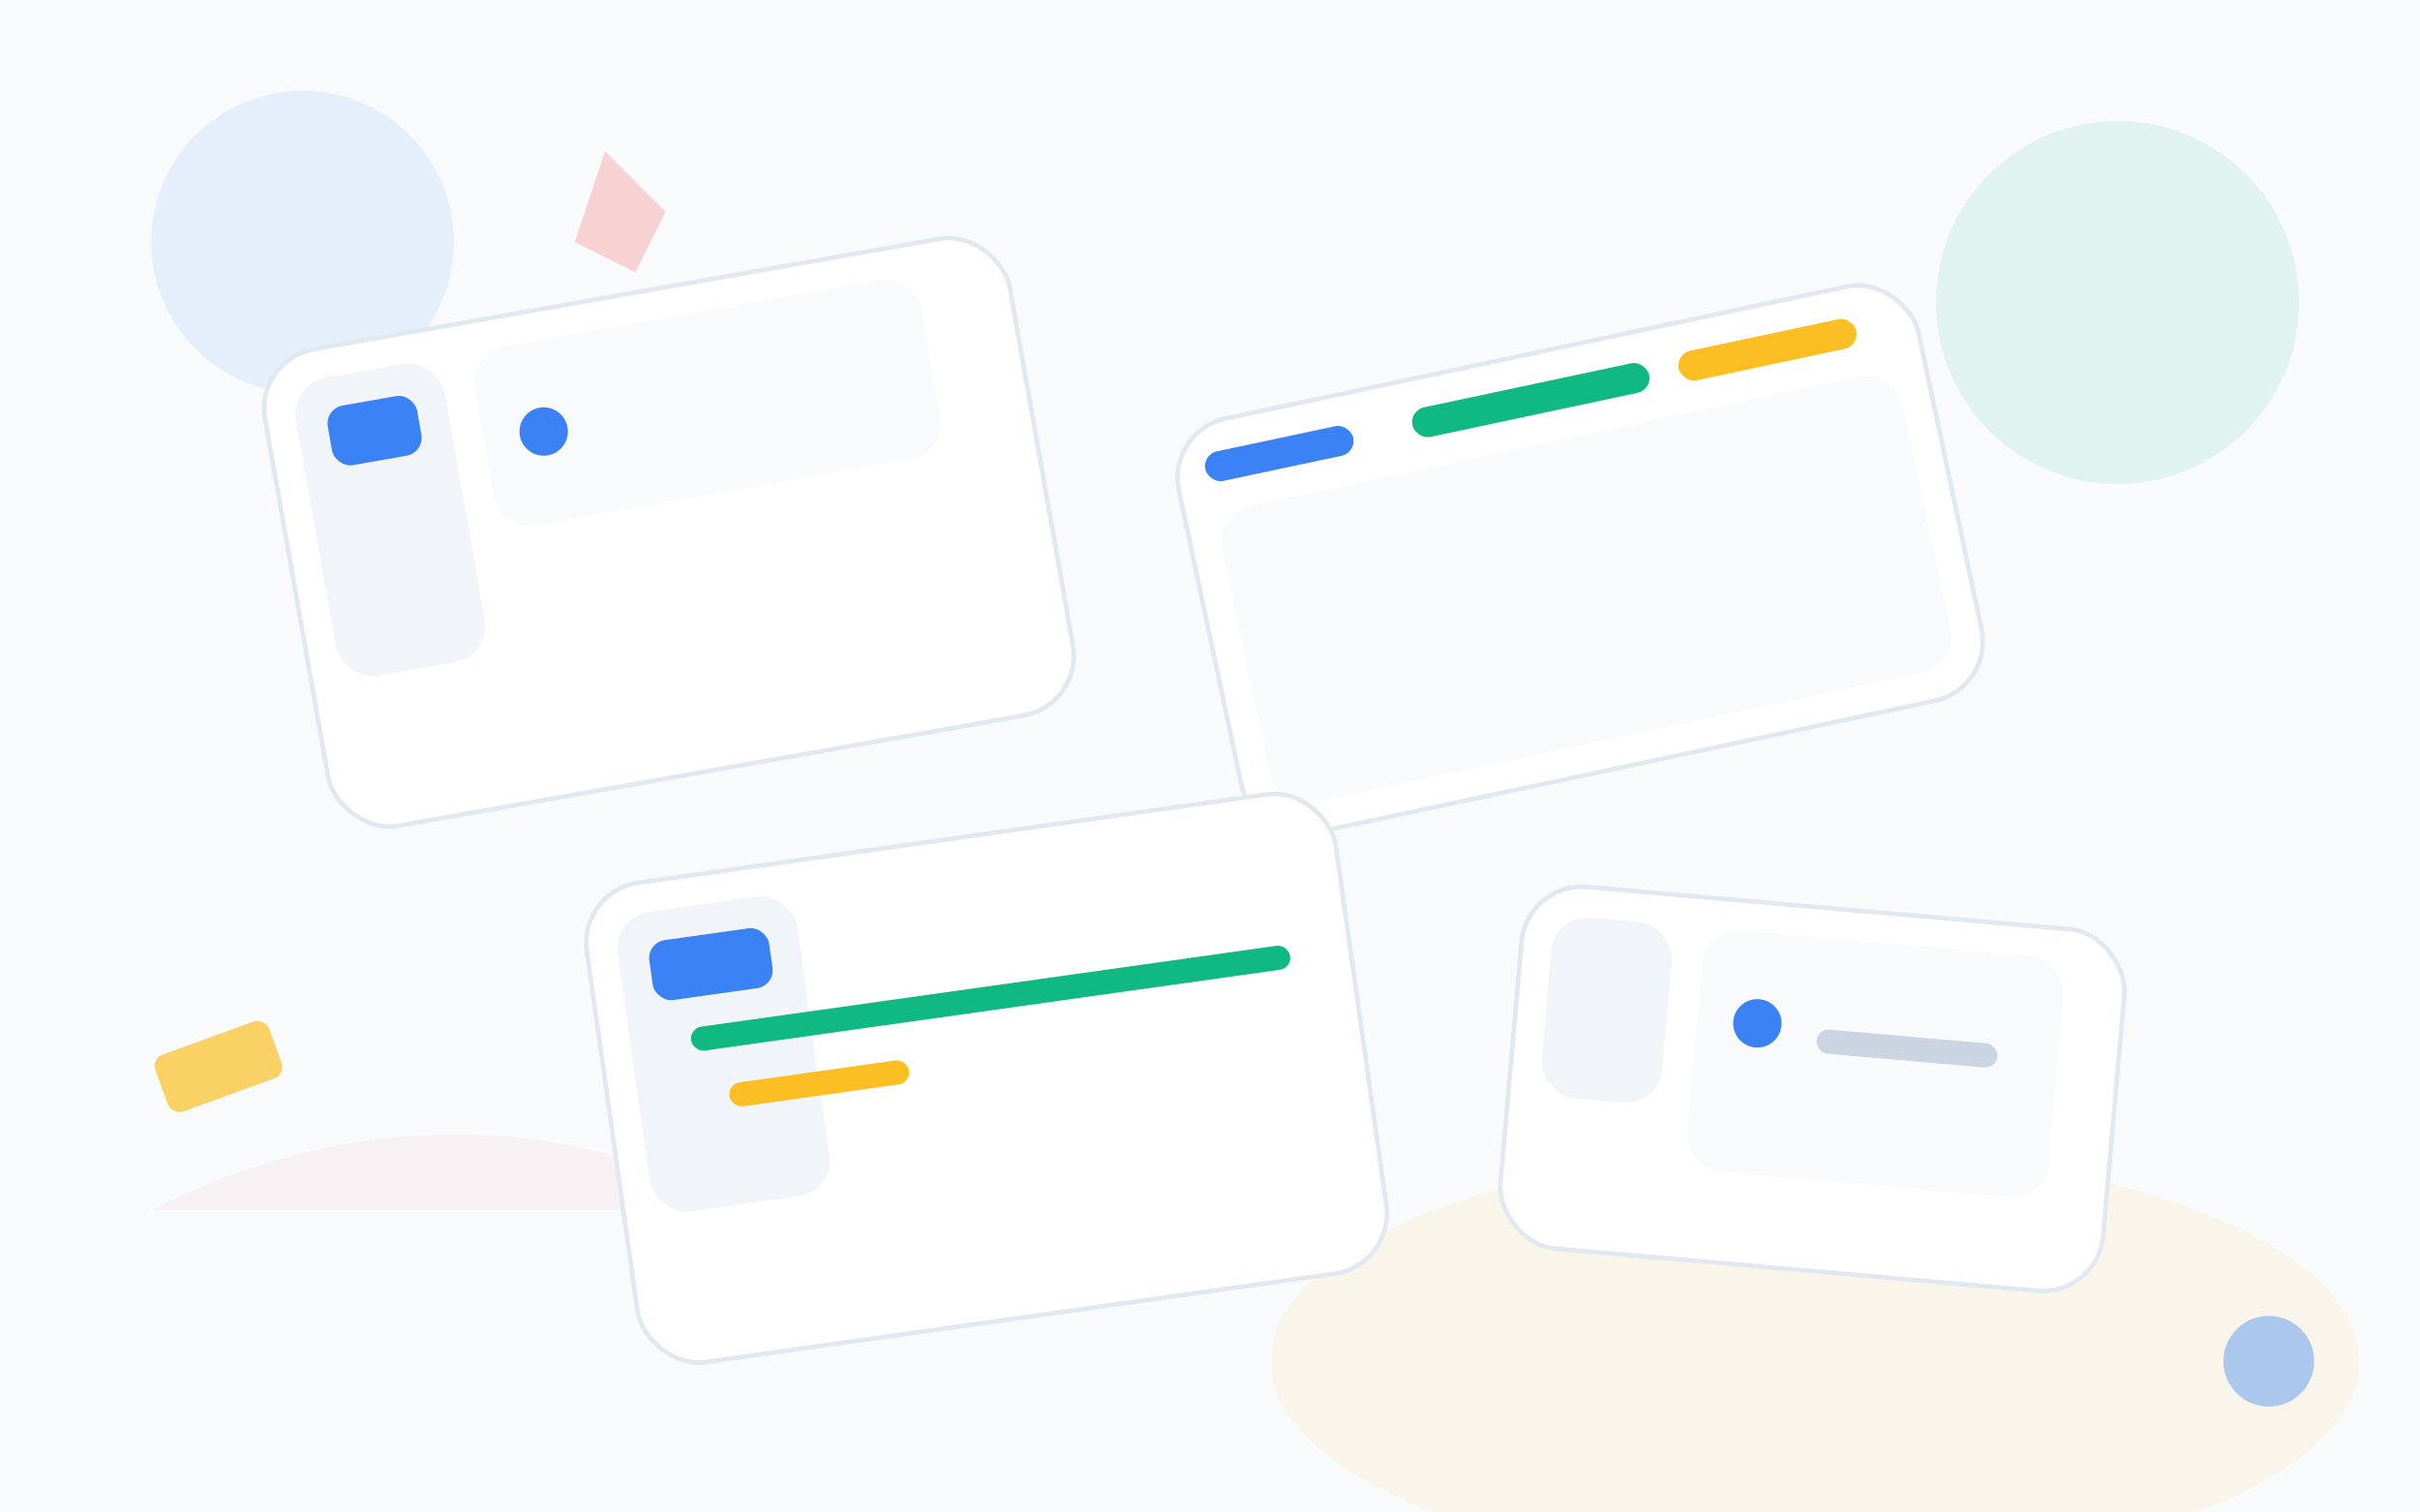 <svg viewBox="0 0 800 500" xmlns="http://www.w3.org/2000/svg">
  <!-- Background -->
  <rect width="800" height="500" fill="#f8fafc"></rect>

  <!-- Abstract background shapes -->
  <circle cx="100" cy="80" r="50" fill="#3b82f6" opacity="0.1"></circle>
  <circle cx="700" cy="100" r="60" fill="#10b981" opacity="0.1"></circle>
  <ellipse cx="600" cy="450" rx="180" ry="70" fill="#fbbf24" opacity="0.08"></ellipse>
  <path d="M50 400 Q150 350 250 400 T450 400" fill="#f87171" opacity="0.06"></path>
  <path d="M200 50 L220 70 L210 90 L190 80 Z" fill="#f87171" opacity="0.3"></path>
  <path d="M650 350 L670 370 L660 390 L640 380 Z" fill="#3b82f6" opacity="0.3"></path>

  <!-- First tilted card (Custom Design) -->
  <g transform="rotate(-10, 200, 200)">
    <rect x="100" y="100" width="250" height="160" rx="20" fill="#ffffff" stroke="#e2e8f0" stroke-width="1.5" filter="url(#shadow)"></rect>
    <rect x="110" y="110" width="50" height="100" rx="12" fill="#f1f5f9"></rect>
    <rect x="120" y="120" width="30" height="20" rx="6" fill="#3b82f6"></rect>
    <rect x="170" y="110" width="150" height="60" rx="12" fill="#f8fafc"></rect>
    <circle cx="190" cy="140" r="8" fill="#3b82f6"></circle>
  </g>

  <!-- Second tilted card (Lightning Fast) -->
  <g transform="rotate(-12, 500, 200)">
    <rect x="400" y="120" width="250" height="140" rx="20" fill="#ffffff" stroke="#e2e8f0" stroke-width="1.5" filter="url(#shadow)"></rect>
    <rect x="410" y="130" width="50" height="10" rx="5" fill="#3b82f6"></rect>
    <rect x="480" y="130" width="80" height="10" rx="5" fill="#10b981"></rect>
    <rect x="570" y="130" width="60" height="10" rx="5" fill="#fbbf24"></rect>
    <rect x="410" y="150" width="230" height="100" rx="12" fill="#f8fafc"></rect>
  </g>

  <!-- Third tilted card (Growth & Analytics) -->
  <g transform="rotate(-8, 300, 350)">
    <rect x="200" y="280" width="250" height="160" rx="20" fill="#ffffff" stroke="#e2e8f0" stroke-width="1.5" filter="url(#shadow)"></rect>
    <rect x="210" y="290" width="60" height="100" rx="12" fill="#f1f5f9"></rect>
    <rect x="220" y="300" width="40" height="20" rx="6" fill="#3b82f6"></rect>
    <rect x="230" y="330" width="200" height="8" rx="4" fill="#10b981"></rect>
    <rect x="240" y="350" width="60" height="8" rx="4" fill="#fbbf24"></rect>
  </g>

  <!-- Fourth tilted card (Collaboration) -->
  <g transform="rotate(5, 600, 350)">
    <rect x="500" y="300" width="200" height="120" rx="20" fill="#ffffff" stroke="#e2e8f0" stroke-width="1.5" filter="url(#shadow)"></rect>
    <rect x="510" y="310" width="40" height="60" rx="12" fill="#f1f5f9"></rect>
    <rect x="560" y="310" width="120" height="80" rx="12" fill="#f8fafc"></rect>
    <circle cx="580" cy="340" r="8" fill="#3b82f6"></circle>
    <rect x="600" y="340" width="60" height="8" rx="4" fill="#cbd5e1"></rect>
  </g>

  <!-- Extra accent shapes -->
  <circle cx="750" cy="450" r="15" fill="#3b82f6" opacity="0.4"></circle>
  <rect x="50" y="350" width="40" height="20" rx="4" fill="#fbbf24" opacity="0.7" transform="rotate(-20 50 350)"></rect>

  <!-- Shadow filter -->
  <filter id="shadow" x="-20%" y="-20%" width="140%" height="140%">
    <feDropShadow dx="0" dy="8" stdDeviation="12" flood-color="#000000" flood-opacity="0.1"></feDropShadow>
  </filter>
</svg>
